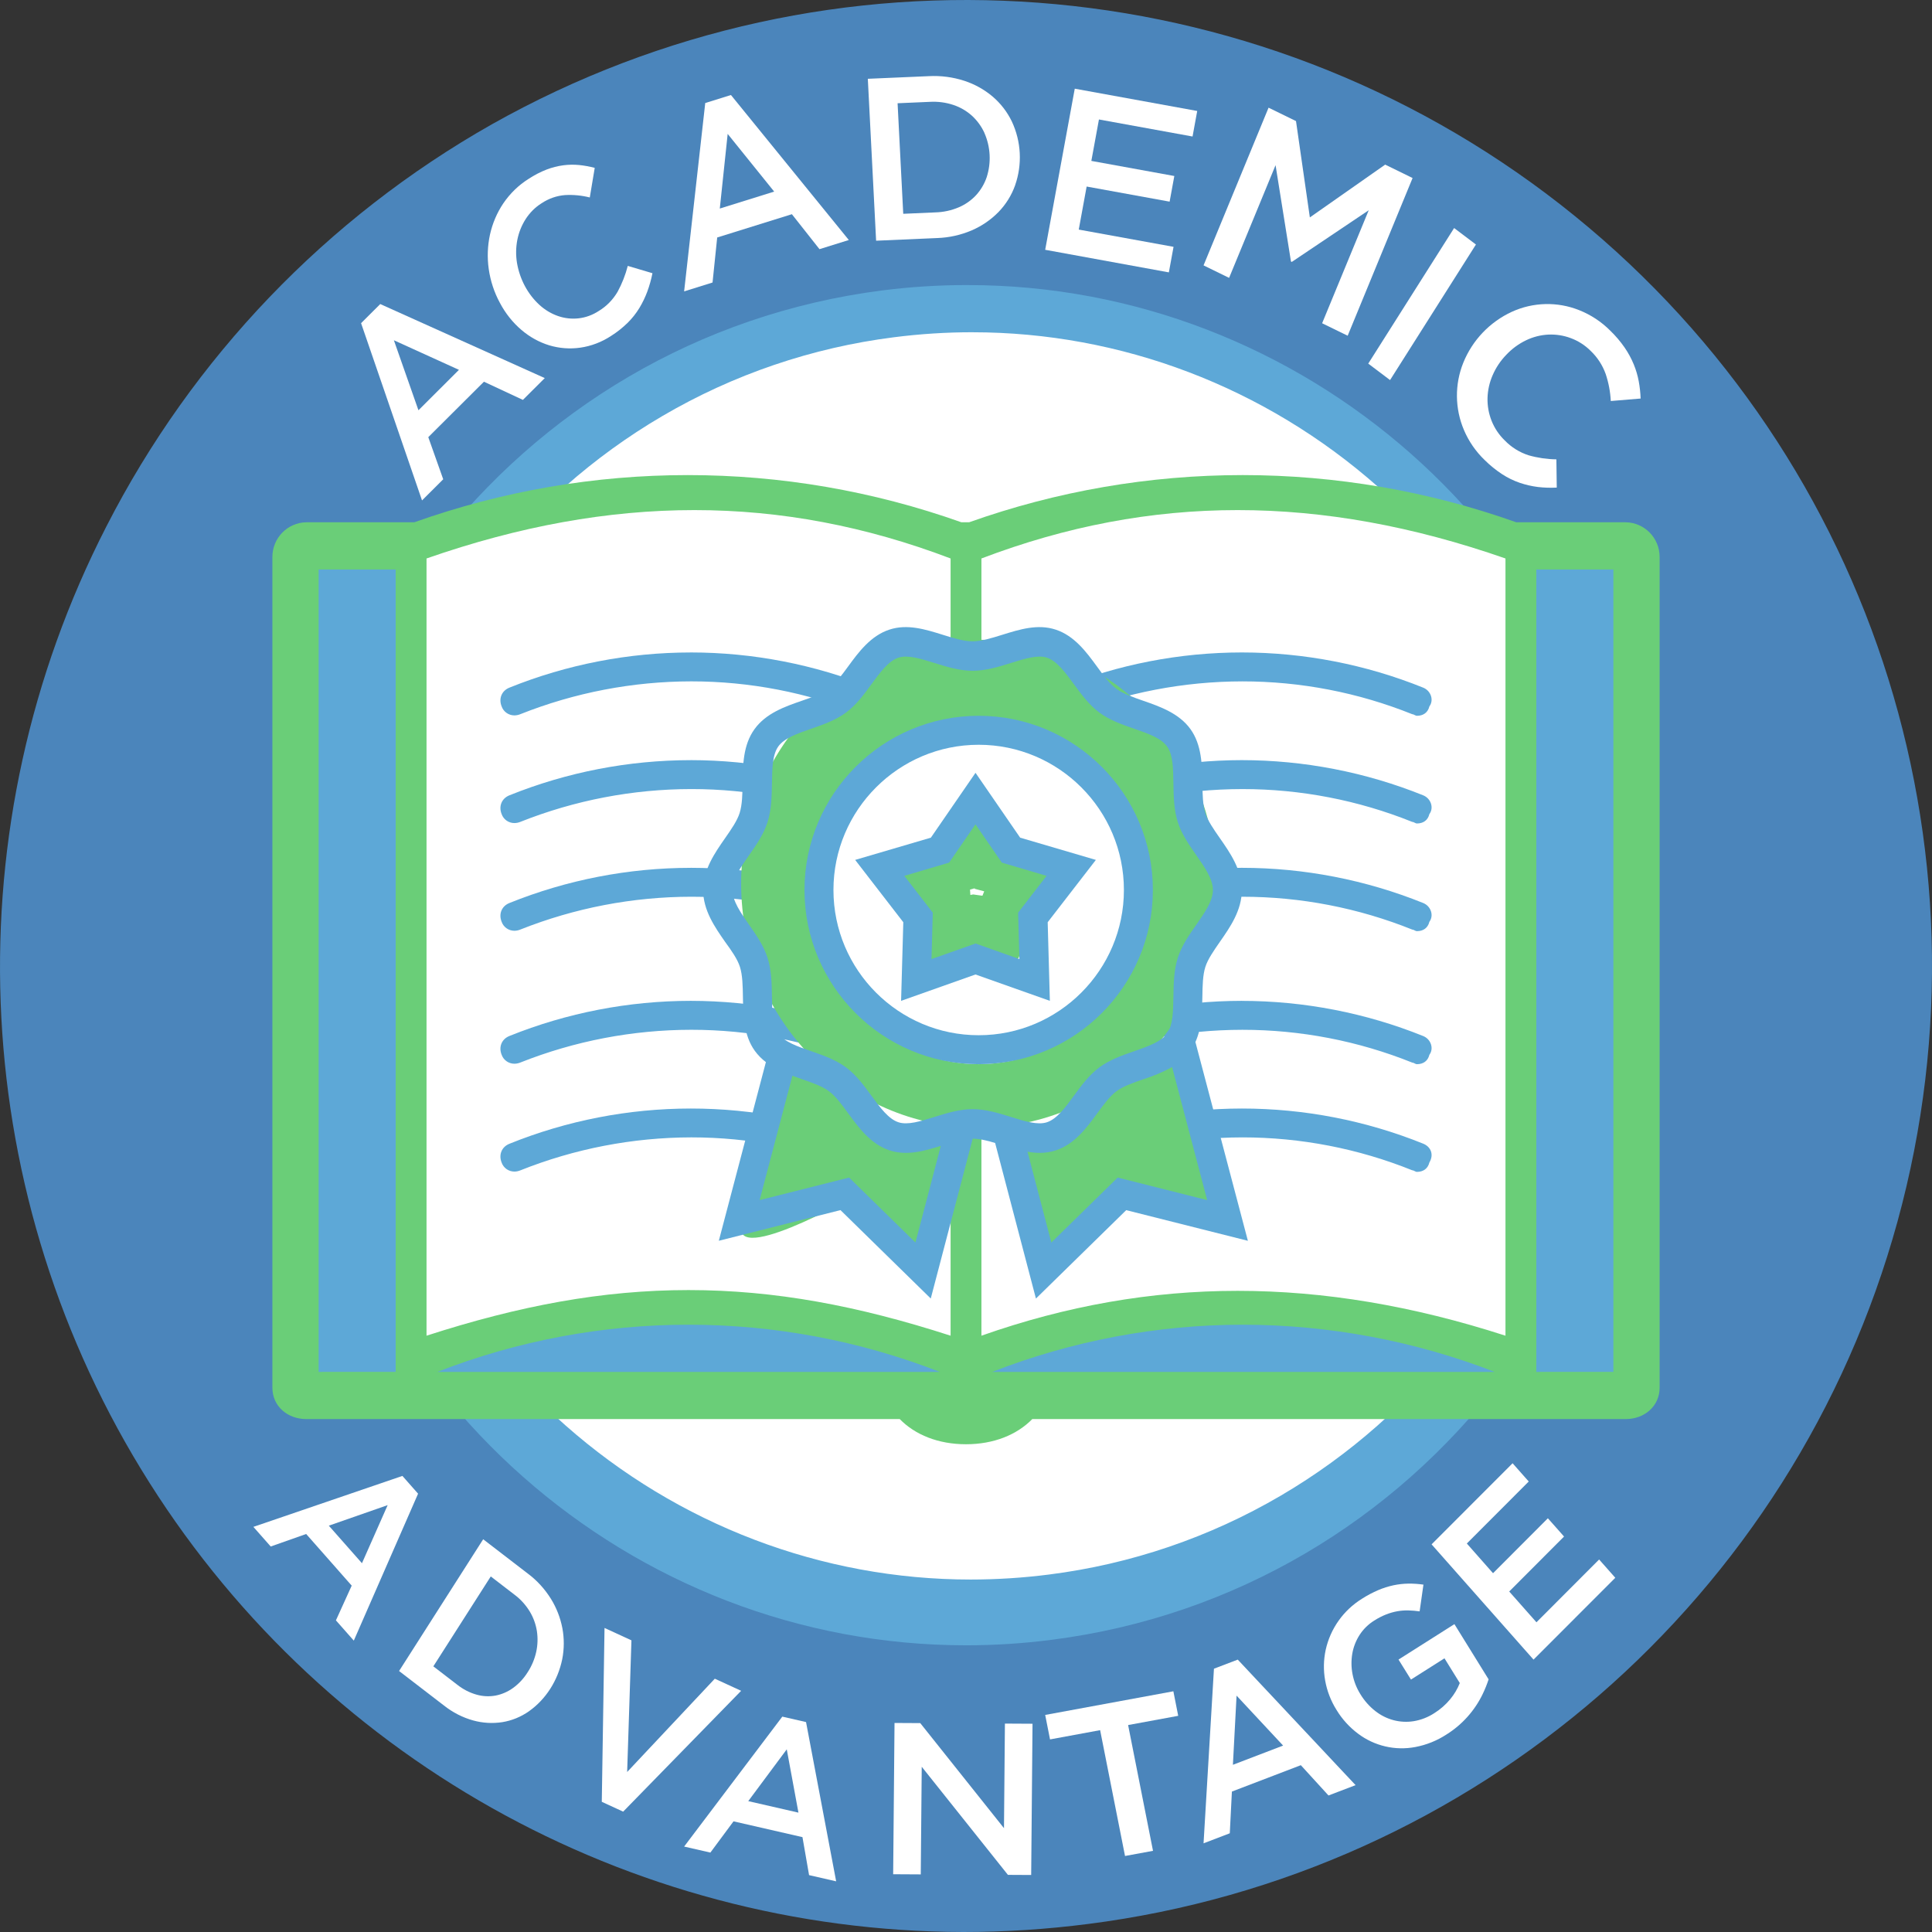<?xml version="1.0" encoding="UTF-8"?>
<svg width="416px" height="416px" viewBox="0 0 416 416" version="1.1" xmlns="http://www.w3.org/2000/svg" xmlns:xlink="http://www.w3.org/1999/xlink">
    <rect x="0" y="0" width="416" height="416" fill="#333333" stroke="none"/>
    <!-- Generator: Sketch 64 (93537) - https://sketch.com -->
    <title>Asset 3</title>
    <desc>Created with Sketch.</desc>
    <g id="Page-1" stroke="none" stroke-width="1" fill="none" fill-rule="evenodd">
        <g id="EDU-page-banner-template-denali-with-content" transform="translate(-432, -258)" fill-rule="nonzero">
            <g id="Asset-3" transform="translate(432, 258)">
                <path d="M122.938,52.788 C142.829,41.577 164.723,34.331 187.397,31.455 C284.181,19.07 372.474,87.459 384.606,184.207 C396.737,280.954 328.12,369.418 231.339,381.815 C134.559,394.211 46.263,325.799 34.127,229.052 C24.925,155.674 62.178,87.038 122.938,52.788" id="Path" fill="#FFFFFF"></path>
                <path d="M207.419,416 C135.091,415.85 68.042,378.117 30.389,316.375 C-7.265,254.632 -10.108,177.758 22.882,113.404 C41.471,77.023 70.336,46.9 105.894,26.774 L105.894,26.774 C179.052,-14.431 269.815,-7.617 335.998,44.05 C402.181,95.716 430.804,182.101 408.563,263.056 C386.322,344.01 317.581,403.655 234.287,414.271 C225.377,415.419 216.402,416 207.419,416 L207.419,416 Z M208.85,61.758 C183.99,61.758 159.552,68.181 137.901,80.396 L137.901,80.396 C103.773,99.932 78.863,132.287 68.706,170.272 C58.548,208.256 63.986,248.724 83.809,282.682 C93.46,299.148 106.28,313.539 121.528,325.021 C151.334,347.643 188.853,357.613 225.959,352.775 C305.201,342.591 361.534,269.174 351.538,189.111 C346.771,149.975 326.308,114.455 294.842,90.696 C270.108,71.922 239.908,61.758 208.854,61.758 L208.85,61.758 Z" id="Shape" fill="#4B85BB"></path>
                <path d="M209.374,71.543 C241.397,71.543 272.385,83.337 296.635,104.754 C308.59,115.302 318.553,127.889 326.056,141.924 C351.155,188.795 346.493,245.92 314.123,288.15 C303.675,301.812 290.656,313.321 275.79,322.036 C260.479,331.021 243.487,336.804 225.853,339.032 C220.263,339.746 214.634,340.105 208.998,340.108 C176.971,340.108 145.98,328.314 121.737,306.897 C109.779,296.351 99.814,283.763 92.312,269.727 C67.208,222.857 71.87,165.729 104.246,123.501 C114.692,109.838 127.71,98.328 142.575,89.611 C157.885,80.626 174.877,74.843 192.512,72.615 C198.104,71.901 203.736,71.539 209.374,71.539 L209.374,71.539 M208.371,61.377 C202.214,61.372 196.064,61.759 189.957,62.535 C110.472,72.701 54.217,145.984 64.27,226.219 C73.554,300.207 136.018,354.268 208.006,354.268 C214.163,354.268 220.314,353.873 226.42,353.088 C305.894,342.948 362.164,269.666 352.096,189.431 C342.815,115.442 280.375,61.377 208.359,61.381 L208.371,61.377 Z" id="Shape" fill="#5DA8D7"></path>
                <path d="M117.301,81.409 L112.593,86.105 L104.203,82.19 L92.219,94.129 L95.434,103.197 L90.871,107.751 L77.747,69.585 L81.876,65.469 L117.301,81.409 Z M84.811,73.264 L90.1,88.337 L98.823,79.635 L84.811,73.264 Z" id="Shape" fill="#FFFFFF"></path>
                <path d="M139.379,62.777 C138.919,64.014 138.349,65.197 137.675,66.311 C136.96,67.48 136.116,68.549 135.161,69.494 C134.067,70.566 132.874,71.511 131.602,72.315 C129.563,73.66 127.29,74.527 124.927,74.862 C122.701,75.178 120.439,75.007 118.274,74.358 C116.101,73.693 114.068,72.571 112.29,71.054 C110.4,69.448 108.815,67.455 107.625,65.187 C106.411,62.95 105.599,60.482 105.234,57.913 C104.884,55.454 104.975,52.944 105.5,50.522 C106.038,48.099 107.01,45.816 108.361,43.805 C109.823,41.652 111.678,39.853 113.809,38.522 C115.038,37.709 116.34,37.034 117.694,36.507 C118.864,36.06 120.074,35.752 121.305,35.588 C122.442,35.44 123.59,35.423 124.731,35.536 C125.852,35.652 126.963,35.855 128.058,36.144 L126.993,42.519 C125.252,42.077 123.463,41.904 121.678,42.004 C119.871,42.141 118.12,42.753 116.577,43.789 C115.225,44.64 114.06,45.805 113.166,47.202 C112.308,48.546 111.704,50.062 111.388,51.663 C111.074,53.292 111.05,54.972 111.318,56.611 C111.923,60.145 113.633,63.341 116.156,65.654 C117.333,66.727 118.69,67.54 120.152,68.048 C121.583,68.544 123.093,68.713 124.587,68.543 C126.138,68.366 127.634,67.815 128.967,66.932 C130.602,65.944 131.985,64.527 132.992,62.809 C133.936,61.068 134.669,59.2 135.173,57.252 L140.488,58.828 C140.221,60.176 139.85,61.497 139.379,62.777 Z" id="Path" fill="#FFFFFF"></path>
                <path d="M182.769,51.681 L176.451,53.65 L170.509,46.123 L154.427,51.136 L153.426,60.831 L147.307,62.741 L151.853,22.186 L157.389,20.459 L182.769,51.681 Z M156.683,28.833 L154.987,44.906 L166.696,41.254 L156.683,28.833 Z" id="Shape" fill="#FFFFFF"></path>
                <path d="M218.568,39.924 C217.804,42.057 216.59,44.007 215.005,45.645 C213.372,47.316 211.421,48.656 209.263,49.589 C206.894,50.609 204.349,51.175 201.764,51.258 L188.645,51.83 L186.861,16.966 L199.98,16.398 C202.567,16.258 205.157,16.595 207.616,17.392 C209.863,18.121 211.942,19.277 213.735,20.794 C215.473,22.278 216.879,24.1 217.864,26.145 C219.898,30.474 220.15,35.406 218.568,39.913 L218.568,39.924 Z M211.966,28.613 C211.334,27.23 210.429,25.982 209.305,24.942 C208.155,23.902 206.798,23.107 205.319,22.608 C203.682,22.06 201.951,21.829 200.224,21.929 L193.269,22.231 L194.486,46.034 L201.441,45.731 C203.162,45.682 204.857,45.312 206.437,44.641 C207.855,44.038 209.126,43.147 210.168,42.027 C211.187,40.907 211.964,39.594 212.449,38.169 C213.465,35.031 213.291,31.639 211.959,28.617 L211.966,28.613 Z" id="Shape" fill="#FFFFFF"></path>
                <polygon id="Path" fill="#FFFFFF" points="256.782 29.393 236.626 25.726 234.989 34.646 252.856 37.898 251.844 43.419 233.977 40.167 232.278 49.435 252.688 53.147 251.68 58.649 225.051 53.785 231.419 19.095 257.786 23.895"></polygon>
                <polygon id="Path" fill="#FFFFFF" points="278.151 56.396 277.972 56.308 274.655 35.565 264.651 59.831 259.15 57.142 273.149 23.187 279.057 26.071 282.039 46.814 298.259 35.445 304.16 38.333 290.183 72.289 284.681 69.604 294.715 45.27"></polygon>
                <polygon id="Path" fill="#FFFFFF" points="317.799 52.649 299.309 81.836 294.612 78.293 313.102 49.102"></polygon>
                <path d="M331.142,104.859 C329.817,104.693 328.512,104.392 327.247,103.964 C325.907,103.504 324.629,102.881 323.442,102.107 C322.083,101.217 320.819,100.192 319.668,99.046 C317.762,97.216 316.246,95.018 315.214,92.584 C313.254,87.966 313.204,82.758 315.077,78.103 C317.046,73.242 320.794,69.315 325.555,67.125 C330.125,65.045 335.345,64.919 340.009,66.776 C342.533,67.774 344.822,69.284 346.735,71.211 C347.878,72.315 348.91,73.529 349.816,74.836 C350.595,75.969 351.253,77.181 351.779,78.452 C352.263,79.628 352.623,80.85 352.856,82.1 C353.081,83.327 353.216,84.568 353.261,85.814 L346.836,86.345 C346.736,84.366 346.367,82.41 345.739,80.531 C345.065,78.639 343.955,76.932 342.499,75.549 C341.284,74.331 339.818,73.393 338.204,72.8 C336.661,72.225 335.018,71.969 333.373,72.046 C331.72,72.132 330.1,72.546 328.608,73.263 C327.01,74.03 325.568,75.085 324.353,76.376 C323.105,77.656 322.102,79.154 321.393,80.795 C320.718,82.342 320.345,84.005 320.296,85.692 C320.254,87.355 320.544,89.009 321.15,90.557 C321.779,92.163 322.745,93.615 323.984,94.814 C325.411,96.296 327.181,97.402 329.138,98.033 C331.086,98.587 333.098,98.882 335.122,98.908 L335.203,104.989 C333.849,105.061 332.49,105.018 331.142,104.859 Z" id="Path" fill="#FFFFFF"></path>
                <path d="M76.181,353.259 L72.331,348.897 L75.729,341.419 L65.925,330.301 L58.29,332.993 L54.56,328.767 L86.646,317.797 L90.022,321.621 L76.181,353.259 Z M83.473,324.084 L70.8,328.509 L77.939,336.592 L83.473,324.084 Z" id="Shape" fill="#FFFFFF"></path>
                <path d="M113.886,368.479 C112.153,369.688 110.203,370.484 108.165,370.814 C106.065,371.139 103.927,371.014 101.871,370.445 C99.617,369.819 97.492,368.734 95.612,367.248 L85.93,359.803 L104.04,331.436 L113.722,338.88 C115.646,340.325 117.305,342.145 118.617,344.246 C119.813,346.166 120.654,348.32 121.092,350.588 C121.504,352.793 121.492,355.066 121.059,357.266 C120.111,361.866 117.544,365.883 113.905,368.463 L113.886,368.479 Z M115.464,355.658 C115.781,354.196 115.828,352.681 115.603,351.2 C115.362,349.692 114.836,348.254 114.058,346.977 C113.195,345.567 112.091,344.348 110.805,343.387 L105.674,339.44 L93.308,358.798 L98.442,362.745 C99.695,363.74 101.109,364.468 102.612,364.893 C103.955,365.274 105.357,365.34 106.725,365.088 C108.073,364.825 109.356,364.264 110.495,363.438 C111.73,362.54 112.793,361.391 113.625,360.054 C114.493,358.73 115.117,357.238 115.464,355.658 Z" id="Shape" fill="#FFFFFF"></path>
                <polygon id="Path" fill="#FFFFFF" points="153.913 361.46 159.583 364.066 134.179 390.085 129.576 387.966 130.167 350.531 135.963 353.201 135.039 381.549"></polygon>
                <path d="M180.042,405.089 L174.211,403.754 L172.787,395.574 L157.943,392.172 L152.959,398.898 L147.307,397.604 L168.449,369.626 L173.558,370.797 L180.042,405.089 Z M169.406,376.668 L161.114,387.822 L171.921,390.298 L169.406,376.668 Z" id="Shape" fill="#FFFFFF"></path>
                <polygon id="Path" fill="#FFFFFF" points="216.38 371.124 222.324 371.158 222.034 403.725 217.027 403.698 198.469 380.422 198.26 403.595 192.317 403.561 192.61 370.99 198.152 371.021 216.179 393.644"></polygon>
                <polygon id="Path" fill="#FFFFFF" points="248.267 398.521 242.241 399.633 236.88 372.539 226.092 374.531 225.051 369.262 252.65 364.17 253.694 369.451 242.906 371.439"></polygon>
                <path d="M291.884,384.379 L286.053,386.604 L280.096,380.081 L265.253,385.762 L264.799,394.744 L259.15,396.905 L261.389,359.307 L266.514,357.351 L291.884,384.379 Z M266.258,365.105 L265.47,379.997 L276.28,375.859 L266.258,365.105 Z" id="Shape" fill="#FFFFFF"></path>
                <path d="M319.258,364.754 C317.538,368.333 314.836,371.354 311.465,373.466 C309.43,374.797 307.152,375.715 304.761,376.168 C300.416,376.998 295.923,375.949 292.4,373.282 C290.542,371.888 288.97,370.15 287.769,368.164 C286.554,366.229 285.726,364.077 285.33,361.828 C284.94,359.649 284.98,357.414 285.448,355.25 C286.455,350.684 289.27,346.718 293.252,344.25 C294.375,343.527 295.558,342.9 296.787,342.375 C297.843,341.928 298.938,341.582 300.059,341.341 C301.106,341.122 302.171,341.003 303.241,340.985 C304.33,340.974 305.419,341.047 306.497,341.204 L305.676,346.96 C304.87,346.845 304.058,346.777 303.245,346.757 C302.455,346.737 301.666,346.796 300.888,346.933 C300.064,347.082 299.256,347.312 298.476,347.618 C297.574,347.975 296.71,348.419 295.896,348.946 C294.632,349.728 293.559,350.781 292.753,352.027 C291.967,353.246 291.432,354.609 291.182,356.037 C290.928,357.504 290.943,359.004 291.226,360.466 C291.517,362.005 292.094,363.476 292.926,364.804 C293.766,366.191 294.849,367.415 296.124,368.419 C297.291,369.34 298.636,370.013 300.075,370.396 C301.494,370.765 302.975,370.836 304.423,370.604 C305.997,370.339 307.5,369.751 308.834,368.877 C310.126,368.072 311.278,367.065 312.247,365.893 C313.122,364.845 313.824,363.665 314.325,362.396 L311.026,357.071 L303.81,361.648 L301.131,357.341 L313.166,349.709 L320.527,361.597 C320.174,362.676 319.751,363.731 319.258,364.754 Z" id="Path" fill="#FFFFFF"></path>
                <polygon id="Path" fill="#FFFFFF" points="329.169 318.999 315.839 332.348 321.483 338.745 333.29 326.915 336.772 330.849 324.964 342.682 330.83 349.311 344.324 335.79 347.806 339.728 330.201 357.351 308.251 332.532 325.692 315.069"></polygon>
                <path d="M66.275,119.008 C66.275,119.008 179.856,96.086 208.035,118.13 C208.035,118.13 288.667,94.776 327.682,118.13 L352.827,117.248 L353.261,297.459 L206.731,301.43 L64.107,298.345 L66.275,119.008 Z" id="Path" fill="#FFFFFF"></path>
                <rect id="Rectangle" fill="#5DA8D7" x="327.347" y="121.39" width="23.187" height="177.311"></rect>
                <rect id="Rectangle" fill="#5DA8D7" x="65.471" y="121.39" width="23.187" height="177.311"></rect>
                <path d="M205.956,295.974 L91.386,295.974 L91.386,289.383 C129.801,279.945 167.988,280.025 205.956,289.383 L205.956,295.974 Z" id="Path" fill="#5DA8D7"></path>
                <path d="M327.347,295.974 L212.776,295.974 L212.776,289.383 C251.188,279.945 289.377,280.025 327.347,289.383 L327.347,295.974 Z" id="Path" fill="#5DA8D7"></path>
                <path d="M267.575,102.295 C247.509,102.298 227.591,105.735 208.671,112.458 L207.008,112.458 C168.894,98.91 127.315,98.91 89.2,112.458 L65.952,112.458 C61.905,112.524 58.657,115.84 58.651,119.912 L58.651,298.783 C58.651,302.849 61.969,305.558 65.952,305.558 L193.732,305.558 C197.049,308.946 202.029,310.977 208,310.977 C213.972,310.977 218.952,308.946 222.273,305.558 L350.052,305.558 C354.032,305.558 357.353,302.83 357.353,298.783 L357.353,119.912 C357.347,115.84 354.099,112.524 350.052,112.458 L326.487,112.458 C307.567,105.735 287.648,102.299 267.583,102.295 L267.575,102.295 Z M211.321,287.603 L211.321,120.251 C229.574,113.304 247.826,109.834 266.497,109.834 C285.169,109.834 304.25,113.304 324.161,120.251 L324.161,287.603 C304.25,281.166 285.165,277.946 266.497,277.946 C247.83,277.946 229.574,281.166 211.321,287.603 L211.321,287.603 Z M91.839,287.603 L91.839,120.251 C111.754,113.304 130.836,109.834 149.507,109.834 C168.178,109.834 186.427,113.304 204.683,120.251 L204.683,287.603 C184.768,281.166 166.845,277.779 148.259,277.779 C129.673,277.779 111.754,281.166 91.839,287.603 Z M330.8,295.399 L330.8,122.621 L347.394,122.621 L347.394,295.395 L330.8,295.399 Z M68.607,295.399 L68.607,122.621 L85.201,122.621 L85.201,295.395 L68.607,295.399 Z M213.643,295.399 C230.856,288.688 249.156,285.243 267.617,285.236 C286.158,285.257 304.536,288.702 321.84,295.399 L213.643,295.399 Z M94.164,295.399 C128.971,281.849 167.551,281.849 202.358,295.399 L94.164,295.399 Z" id="Shape" fill="#6ACE78"></path>
                <path d="M148.732,140.489 C135.345,140.495 122.086,143.067 109.686,148.063 C108.011,148.737 107.338,150.419 108.011,152.104 C108.416,153.26 109.515,154.036 110.75,154.041 C111.191,154.037 111.627,153.949 112.034,153.781 C123.742,149.125 136.24,146.725 148.858,146.711 C161.395,146.711 173.814,149.112 185.431,153.781 C185.764,153.781 186.1,154.118 186.437,154.118 C187.715,154.206 188.861,153.343 189.117,152.1 C190.123,150.752 189.45,148.733 187.775,148.059 C175.377,143.064 162.118,140.492 148.732,140.485 L148.732,140.489 Z" id="Path" fill="#5DA8D7"></path>
                <path d="M148.732,163.676 C135.345,163.684 122.086,166.255 109.686,171.248 C108.011,171.922 107.338,173.607 108.011,175.288 C108.414,176.444 109.514,177.222 110.75,177.224 C111.191,177.222 111.627,177.135 112.034,176.968 C123.741,172.311 136.24,169.912 148.858,169.9 C161.395,169.898 173.815,172.298 185.431,176.968 C185.764,176.968 186.1,177.305 186.437,177.305 C187.716,177.393 188.863,176.528 189.117,175.284 C190.123,173.94 189.45,171.918 187.775,171.244 C175.376,166.251 162.118,163.68 148.732,163.672 L148.732,163.676 Z" id="Path" fill="#5DA8D7"></path>
                <path d="M148.732,186.863 C135.345,186.869 122.086,189.441 109.686,194.437 C108.011,195.111 107.338,196.792 108.011,198.478 C108.416,199.633 109.515,200.41 110.75,200.415 C111.191,200.411 111.627,200.323 112.034,200.155 C123.742,195.499 136.24,193.099 148.858,193.085 C161.395,193.085 173.814,195.485 185.431,200.155 C185.764,200.155 186.1,200.492 186.437,200.492 C187.715,200.58 188.861,199.717 189.117,198.474 C190.123,197.126 189.45,195.107 187.775,194.433 C175.377,189.437 162.118,186.865 148.732,186.859 L148.732,186.863 Z" id="Path" fill="#5DA8D7"></path>
                <path d="M148.732,238.689 C135.345,238.694 122.086,241.271 109.686,246.278 C108.011,246.953 107.338,248.638 108.011,250.326 C108.416,251.485 109.515,252.263 110.75,252.267 C111.191,252.264 111.627,252.175 112.034,252.007 C123.74,247.334 136.239,244.921 148.858,244.9 C161.395,244.899 173.814,247.305 185.431,251.984 C185.764,251.984 186.1,252.322 186.437,252.322 C187.715,252.41 188.861,251.545 189.117,250.299 C190.123,248.611 189.45,246.926 187.775,246.25 C175.375,241.254 162.117,238.686 148.732,238.689 L148.732,238.689 Z" id="Path" fill="#5DA8D7"></path>
                <path d="M148.732,215.502 C135.345,215.509 122.086,218.079 109.686,223.069 C108.011,223.743 107.338,225.427 108.011,227.107 C108.416,228.261 109.515,229.037 110.75,229.042 C111.191,229.04 111.627,228.953 112.034,228.787 C123.742,224.136 136.241,221.742 148.858,221.734 C161.395,221.732 173.815,224.131 185.431,228.798 C185.764,228.798 186.1,229.135 186.437,229.135 C187.716,229.222 188.863,228.358 189.117,227.114 C190.123,225.771 189.45,223.751 187.775,223.077 C175.377,218.084 162.119,215.512 148.732,215.502 L148.732,215.502 Z" id="Path" fill="#5DA8D7"></path>
                <path d="M267.398,140.485 C254.01,140.491 240.749,143.064 228.349,148.063 C226.673,148.737 226,150.419 226.673,152.105 C227.079,153.262 228.177,154.039 229.413,154.043 C229.853,154.04 230.288,153.952 230.693,153.784 C242.4,149.129 254.896,146.729 267.512,146.714 C280.052,146.713 292.473,149.115 304.092,153.787 C304.428,153.787 304.761,154.125 305.097,154.125 C306.44,154.125 307.446,153.45 307.778,152.105 C308.784,150.756 308.115,148.737 306.44,148.063 C294.038,143.064 280.776,140.491 267.386,140.485 L267.398,140.485 Z" id="Path" fill="#5DA8D7"></path>
                <path d="M267.398,163.672 C254.01,163.68 240.75,166.252 228.349,171.247 C226.673,171.922 226,173.607 226.673,175.289 C227.077,176.446 228.176,177.224 229.413,177.226 C229.853,177.224 230.287,177.137 230.693,176.97 C242.399,172.315 254.896,169.916 267.512,169.903 C280.052,169.9 292.474,172.301 304.092,176.974 C304.428,176.974 304.761,177.311 305.097,177.311 C306.44,177.311 307.446,176.637 307.778,175.289 C308.784,173.944 308.115,171.922 306.44,171.247 C294.037,166.252 280.776,163.68 267.386,163.672 L267.398,163.672 Z" id="Path" fill="#5DA8D7"></path>
                <path d="M267.398,186.859 C254.01,186.864 240.749,189.438 228.349,194.436 C226.673,195.111 226,196.793 226.673,198.479 C227.079,199.635 228.177,200.412 229.413,200.417 C229.853,200.414 230.288,200.325 230.693,200.157 C242.4,195.502 254.896,193.103 267.512,193.088 C280.052,193.087 292.473,195.489 304.092,200.161 C304.428,200.161 304.761,200.498 305.097,200.498 C306.44,200.498 307.446,199.824 307.778,198.479 C308.784,197.13 308.115,195.111 306.44,194.436 C294.038,189.438 280.776,186.865 267.386,186.859 L267.398,186.859 Z" id="Path" fill="#5DA8D7"></path>
                <path d="M267.398,238.689 C254.01,238.694 240.749,241.272 228.349,246.281 C226.673,246.957 226,248.642 226.673,250.332 C227.079,251.49 228.177,252.269 229.413,252.273 C229.853,252.27 230.288,252.182 230.693,252.013 C242.398,247.34 254.895,244.926 267.512,244.902 C280.052,244.901 292.473,247.308 304.092,251.99 C304.428,251.99 304.761,252.328 305.097,252.328 C306.44,252.328 307.446,251.652 307.778,250.304 C308.784,248.615 308.115,246.93 306.44,246.254 C294.04,241.256 280.782,238.687 267.398,238.689 Z" id="Path" fill="#5DA8D7"></path>
                <path d="M267.398,215.502 C254.01,215.509 240.75,218.08 228.349,223.073 C226.673,223.746 226,225.431 226.673,227.112 C227.079,228.267 228.177,229.043 229.413,229.048 C229.853,229.046 230.287,228.959 230.693,228.792 C242.4,224.142 254.897,221.748 267.512,221.737 C280.052,221.734 292.474,224.134 304.092,228.804 C304.428,228.804 304.761,229.141 305.097,229.141 C306.44,229.141 307.446,228.467 307.778,227.119 C308.784,225.776 308.115,223.754 306.44,223.08 C294.037,218.088 280.776,215.517 267.386,215.509 L267.398,215.502 Z" id="Path" fill="#5DA8D7"></path>
                <ellipse id="Oval" fill="#6ACE78" cx="210.73" cy="190.269" rx="51.148" ry="52.511"></ellipse>
                <path d="M170.448,226.874 C170.448,226.874 164.372,251.656 160.036,262.665 C155.699,273.674 183.919,257.62 183.919,257.62 L200.406,275.515 L208.217,241.561 L217.763,242.018 L226.855,274.139 L242.042,258.538 L264.606,263.579 L254.625,226.413 L236.402,235.589 L230.761,242.945 L223.385,245.696 C223.385,245.696 220.201,240.19 212.973,239.886 C205.744,239.583 205.884,242.334 205.884,242.334 L199.374,245.542 L193.162,245.542" id="Path" fill="#6ACE78"></path>
                <ellipse id="Oval" fill="#FFFFFF" cx="210.73" cy="192.997" rx="34.78" ry="36.144"></ellipse>
                <path d="M209.826,191.268 L209.899,191.381 L211.918,191.922 L211.876,192.028 L211.545,192.862 L211.461,192.862 L209.537,192.592 L208.941,192.706 L208.864,191.554 L209.822,191.279 M209.364,167.768 L202.056,180.656 L189.589,184.21 L196.898,194.43 L197.755,207.318 L209.795,205.096 L219.254,206.429 L223.123,196.652 L229.143,183.763 L217.534,180.656 L209.364,167.764 L209.364,167.768 Z" id="Shape" fill="#6ACE78"></path>
                <path d="M159.32,208.183 C159.889,209.974 159.928,212.269 159.967,214.697 C160.03,218.53 160.096,222.894 162.531,226.274 C163.202,227.193 164.004,228.009 164.912,228.694 L154.777,267.163 L180.973,260.563 L200.412,279.599 L209.44,245.188 C210.909,245.188 212.557,245.579 214.272,246.106 L223.058,279.607 L242.498,260.571 L268.697,267.171 L257.398,224.369 C258.765,221.336 258.843,217.851 258.894,214.705 C258.933,212.277 258.968,209.982 259.541,208.19 C260.075,206.524 261.333,204.721 262.658,202.808 C264.879,199.627 267.392,196.016 267.392,191.637 C267.392,187.258 264.879,183.651 262.658,180.466 C261.325,178.554 260.067,176.75 259.541,175.084 C258.968,173.296 258.933,171.001 258.894,168.573 C258.835,164.737 258.765,160.377 256.33,156.993 C253.895,153.609 249.807,152.149 246.219,150.908 C243.974,150.127 241.855,149.397 240.374,148.312 C238.894,147.227 237.615,145.443 236.217,143.538 C233.937,140.416 231.354,136.903 227.325,135.576 C223.456,134.3 219.583,135.51 215.834,136.677 C213.497,137.403 211.322,138.086 209.405,138.086 C207.488,138.086 205.298,137.403 202.98,136.677 C199.232,135.506 195.359,134.3 191.486,135.576 C187.457,136.907 184.862,140.432 182.594,143.538 C181.195,145.447 179.866,147.25 178.44,148.312 C177.014,149.374 174.856,150.131 172.596,150.908 C169.011,152.149 164.947,153.558 162.465,156.993 C159.983,160.427 159.959,164.737 159.901,168.569 C159.862,170.997 159.823,173.292 159.25,175.084 C158.72,176.75 157.462,178.554 156.133,180.466 C153.916,183.647 151.399,187.258 151.399,191.637 C151.399,196.016 153.916,199.623 156.133,202.808 C157.528,204.713 158.787,206.516 159.32,208.183 Z M197.116,267.542 L182.832,253.553 L163.564,258.408 L170.62,231.633 C171.306,231.887 171.988,232.129 172.654,232.359 C174.895,233.139 177.014,233.873 178.479,234.958 C179.944,236.043 181.238,237.819 182.637,239.728 C184.916,242.85 187.499,246.363 191.528,247.69 C195.246,248.92 198.967,247.85 202.575,246.726 L197.116,267.542 Z M259.93,258.408 L240.659,253.553 L226.374,267.542 L221.247,247.987 C222.106,248.143 222.976,248.228 223.849,248.241 C225.04,248.247 226.224,248.062 227.356,247.694 C231.385,246.363 233.98,242.843 236.248,239.732 C237.651,237.823 238.975,236.02 240.405,234.958 C241.835,233.897 243.99,233.139 246.25,232.363 C248.372,231.696 250.425,230.826 252.379,229.763 L259.93,258.408 Z M161.296,184.135 C162.855,181.918 164.436,179.627 165.263,177.039 C166.124,174.342 166.17,171.458 166.217,168.667 C166.268,165.498 166.315,162.5 167.585,160.724 C168.855,158.948 171.688,157.945 174.661,156.915 C177.244,156.021 179.913,155.092 182.146,153.445 C184.378,151.798 186.023,149.542 187.636,147.328 C189.526,144.752 191.314,142.317 193.449,141.61 C195.444,140.955 198.23,141.825 201.176,142.746 C203.837,143.574 206.584,144.432 209.436,144.432 C212.289,144.432 215.043,143.574 217.705,142.746 C220.65,141.825 223.436,140.955 225.427,141.61 C227.563,142.317 229.347,144.752 231.237,147.328 C232.854,149.534 234.526,151.813 236.727,153.441 C238.929,155.068 241.633,156.021 244.216,156.915 C247.189,157.941 249.994,158.917 251.292,160.724 C252.589,162.531 252.609,165.494 252.66,168.667 C252.702,171.458 252.749,174.342 253.61,177.039 C254.436,179.627 256.034,181.914 257.581,184.135 C259.424,186.778 261.166,189.272 261.166,191.629 C261.166,193.987 259.424,196.481 257.581,199.123 C256.022,201.34 254.436,203.632 253.61,206.219 C252.749,208.916 252.702,211.801 252.66,214.592 C252.609,217.765 252.562,220.759 251.292,222.535 C250.022,224.31 247.189,225.314 244.216,226.344 C241.633,227.242 238.96,228.167 236.727,229.818 C234.494,231.469 232.854,233.721 231.237,235.93 C229.347,238.51 227.563,240.942 225.427,241.644 C223.432,242.304 220.65,241.434 217.701,240.512 C215.043,239.681 212.293,238.826 209.436,238.826 C206.58,238.826 203.837,239.685 201.176,240.512 C198.226,241.434 195.44,242.304 193.449,241.644 C191.314,240.942 189.53,238.522 187.636,235.93 C186.023,233.725 184.351,231.445 182.146,229.814 C179.94,228.182 177.244,227.238 174.661,226.34 C171.688,225.314 168.878,224.338 167.585,222.531 C166.291,220.723 166.268,217.761 166.217,214.592 C166.174,211.801 166.128,208.916 165.266,206.219 C164.44,203.632 162.843,201.34 161.296,199.123 C159.457,196.481 157.715,193.983 157.715,191.625 C157.715,189.268 159.453,186.778 161.296,184.135 Z" id="Shape" fill="#5DA8D7"></path>
                <path d="M210.728,229.141 C231.412,229.141 248.238,212.317 248.238,191.633 C248.238,170.949 231.412,154.125 210.728,154.125 C190.044,154.125 173.222,170.953 173.222,191.633 C173.222,212.313 190.048,229.141 210.728,229.141 Z M210.728,160.364 C227.971,160.364 242.001,174.391 242.001,191.633 C242.001,208.875 227.971,222.906 210.728,222.906 C193.486,222.906 179.459,208.875 179.459,191.633 C179.459,174.391 193.509,160.364 210.728,160.364 L210.728,160.364 Z" id="Shape" fill="#5DA8D7"></path>
                <path d="M194.024,215.502 L210.04,209.827 L226.057,215.502 L225.589,198.575 L235.963,185.157 L219.659,180.366 L210.048,166.4 L200.437,180.366 L184.133,185.157 L194.499,198.575 L194.024,215.502 Z M204.366,185.743 L210.04,177.498 L215.715,185.743 L225.345,188.588 L219.223,196.513 L219.498,206.507 L210.06,203.157 L200.571,206.507 L200.846,196.513 L194.723,188.588 L204.366,185.743 Z" id="Shape" fill="#5DA8D7"></path>
            </g>
        </g>
    </g>
</svg>